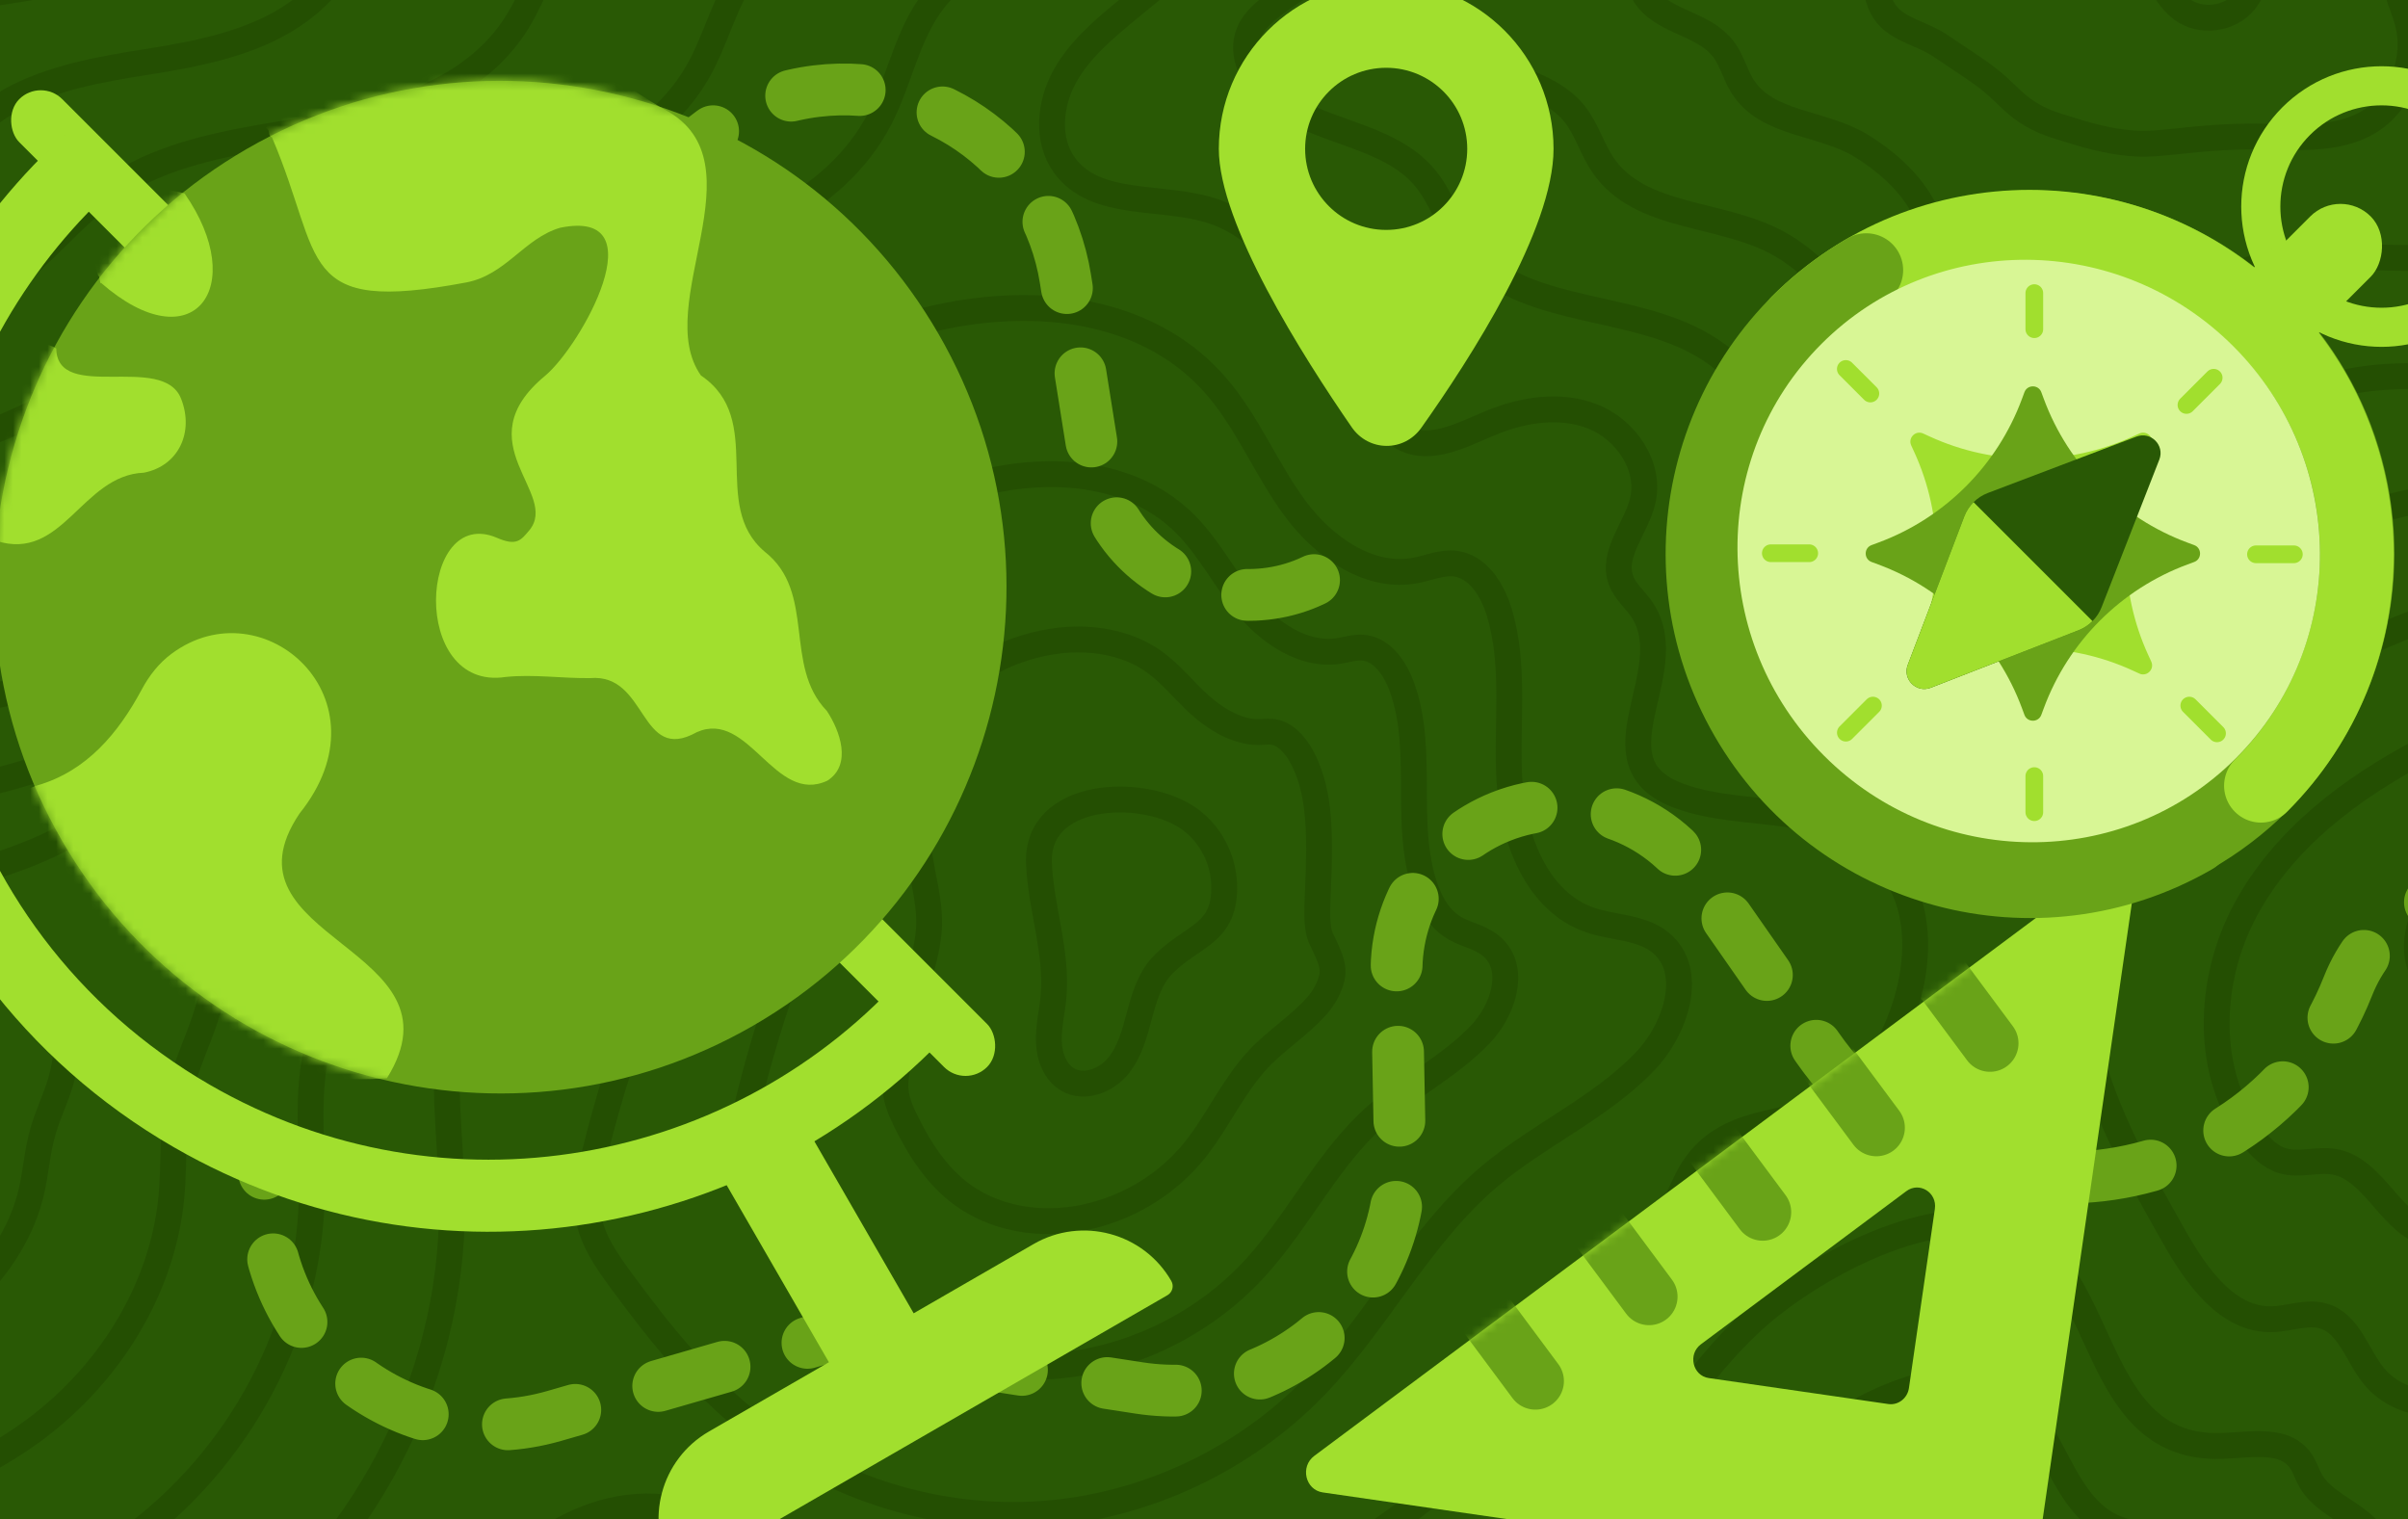 <svg xmlns="http://www.w3.org/2000/svg" fill="none" viewBox="0 0 279 176" height="176" width="279">
<rect x="0" y="0" width="279" height="176" fill="#808080" stroke="none"/>
<g clip-path="url(#clip0_5180_5)">
<rect fill="#295905" height="176" width="279"></rect>
<g opacity="0.5">
<mask height="183" width="289" y="-3" x="-5" maskUnits="userSpaceOnUse" style="mask-type:alpha" id="mask0_5180_5">
<path stroke-width="6" stroke="#227C1B" fill="#147DE5" d="M4.353 0H274.647C278.156 0 281 2.844 281 6.353V170.026C281 173.535 278.156 176.379 274.647 176.379H4.353C0.844 176.379 -2 173.535 -2 170.026V6.353C-2 2.844 0.844 0 4.353 0Z"></path>
</mask>
<g mask="url(#mask0_5180_5)">
<path stroke-miterlimit="10" stroke-width="3" stroke="#1F4500" d="M185.117 -41.43C177.37 -44.018 171.484 -38.164 165.356 -34.689C159.602 -31.423 153.571 -30.087 151 -23.024C149.951 -20.149 149.708 -16.96 148.158 -14.338C147.012 -12.401 145.24 -10.925 143.51 -9.498C139.244 -5.981 134.984 -2.463 130.718 1.055C127.945 3.342 125.103 5.712 123.359 8.866C121.622 12.027 121.212 16.203 123.318 19.126C126.993 24.224 134.873 22.468 140.779 24.546C146.367 26.508 149.886 31.846 154.205 35.987C157.104 38.768 158.781 42.713 159.717 46.621C160.138 48.379 161.004 49.883 162.604 50.736C165.717 52.393 169.393 50.393 172.638 49.036C176.411 47.456 180.767 46.757 184.568 48.267C188.369 49.778 191.266 53.974 190.342 57.981C189.599 61.184 186.66 64.184 187.827 67.261C188.341 68.611 189.55 69.548 190.328 70.758C194.928 77.933 184.075 88.374 194.546 92.214C202.391 95.095 211.903 92.493 218.393 99.599C224.702 106.508 221.582 118.446 216.246 125.013C210.84 131.664 200.946 127.796 196.096 135.545C195.255 136.881 194.741 138.405 193.907 139.748C190.968 144.448 184.86 145.909 180.746 149.609C174.979 154.791 173.916 163.54 169.08 169.61C165.953 173.54 161.478 176.079 157.518 179.149C153.557 182.219 149.847 186.317 149.43 191.331C149.096 195.422 151.167 199.234 151.035 203.262C150.889 207.822 149.277 211.207 149.895 216.039C150.09 217.543 150.41 219.123 151.41 220.256C152.689 221.711 154.752 222.088 156.503 222.9C163.806 226.291 165.502 237.047 172.916 240.187C176.89 241.873 182.004 241.061 185.075 244.111C187.653 246.67 187.549 251.069 185.791 254.258C184.033 257.44 180.997 259.671 178.002 261.713C161.152 273.224 142.634 282.253 123.213 288.428C121.956 288.826 120.573 289.218 119.336 288.735C117.092 287.868 116.744 284.896 115.605 282.77C113.659 279.155 109.032 277.868 104.953 278.126C100.874 278.385 96.928 279.812 92.849 280.071C78.709 280.973 67.862 268.546 56.849 259.58C47.726 252.153 37.115 246.586 25.838 243.313C23.517 242.642 20.981 241.943 19.536 239.991C17.535 237.285 18.494 233.509 18.285 230.145C17.931 224.515 13.637 219.361 8.189 218.039C5.368 217.354 2.415 217.62 -0.489 217.473C-12.844 216.836 -26.233 208.927 -36.614 215.696C-39.276 217.431 -41.541 220.081 -44.668 220.585C-47.044 220.969 -49.406 220.018 -51.63 219.081C-61.712 214.836 -71.801 210.598 -81.883 206.353"></path>
<path stroke-miterlimit="10" stroke-width="3" stroke="#1F4500" d="M-72.288 40.439C-69.675 44.3 -65.916 47.216 -62.06 49.81C-49.372 58.356 -34.676 64.196 -19.445 65.224C-4.214 66.252 11.552 62.259 23.67 52.908C29.382 48.502 34.26 42.985 40.437 39.271C50.248 33.383 62.151 32.711 73.379 30.606C84.608 28.508 96.622 23.97 101.916 13.787C104.244 9.305 105.085 4.031 108.17 0.045C112.555 -5.619 120.378 -7.354 125.555 -12.298C130.391 -16.921 132.358 -23.76 136.089 -29.32C140.452 -35.81 147.38 -40.502 154.996 -42.125"></path>
<path stroke-miterlimit="10" stroke-width="3" stroke="#1F4500" d="M-72.35 31.788C-70.057 35.131 -66.805 37.684 -63.463 39.957C-52.464 47.44 -39.721 52.587 -26.498 53.615C-13.268 54.643 0.372 51.286 11.086 43.517C12.831 42.251 14.519 40.901 16.159 39.46C19.404 36.614 22.385 33.558 25.873 31.187C27.269 30.243 28.715 29.425 30.215 28.704C36.539 25.683 43.869 24.578 51.047 23.41C52.36 23.194 53.666 22.977 54.966 22.746C60.726 21.704 66.709 20.054 71.725 17.151C75.498 14.962 78.722 12.067 80.883 8.249C83.1 4.339 84.045 -0.276 86.824 -3.857C90.771 -8.941 97.497 -10.815 101.902 -15.389C103.667 -17.221 104.974 -19.396 106.12 -21.676C107.656 -24.718 108.913 -27.97 110.664 -30.865C114.236 -36.803 119.968 -41.237 126.597 -43.013"></path>
<path stroke-miterlimit="10" stroke-width="3" stroke="#1F4500" d="M-72.42 23.139C-70.453 25.964 -67.702 28.153 -64.874 30.104C-55.57 36.531 -44.772 40.979 -33.55 42.007C-22.328 43.035 -10.794 40.328 -1.497 34.118C0.073 33.069 1.63 31.964 3.096 30.705C6 28.209 8.425 25.362 11.302 23.09C12.448 22.18 13.643 21.383 14.901 20.677C20.21 17.677 26.713 16.488 33.071 15.446C34.232 15.257 35.392 15.068 36.545 14.865C41.666 13.984 46.968 12.676 51.485 10.243C54.876 8.417 57.794 5.949 59.844 2.697C61.949 -0.639 62.998 -4.597 65.465 -7.772C68.967 -12.276 74.602 -14.29 78.236 -18.493C79.688 -20.172 80.758 -22.137 81.676 -24.186C82.898 -26.913 83.871 -29.816 85.233 -32.438C88.019 -37.823 92.543 -41.991 98.185 -43.928"></path>
<path stroke-miterlimit="10" stroke-width="3" stroke="#1F4500" d="M-72.482 14.488C-70.835 16.803 -68.591 18.621 -66.277 20.25C-58.662 25.621 -49.816 29.37 -40.603 30.391C-31.389 31.412 -21.932 29.377 -14.081 24.719C-12.677 23.887 -11.267 23.034 -9.974 21.95C-7.41 19.81 -5.534 17.173 -3.269 14.991C-2.373 14.124 -1.428 13.348 -0.42 12.649C3.874 9.683 9.551 8.396 15.096 7.48C16.11 7.313 17.125 7.152 18.132 6.991C22.607 6.263 27.235 5.298 31.244 3.34C34.246 1.872 36.872 -0.163 38.804 -2.849C40.791 -5.611 41.952 -8.919 44.112 -11.675C47.177 -15.598 51.714 -17.752 54.577 -21.591C55.723 -23.123 56.55 -24.871 57.231 -26.689C58.141 -29.102 58.822 -31.655 59.802 -33.998C61.81 -38.823 65.124 -42.739 69.78 -44.83"></path>
<path stroke-miterlimit="10" stroke-width="3" stroke="#1F4500" d="M-72.552 5.844C-71.232 7.642 -69.495 9.096 -67.695 10.404C-61.775 14.719 -54.875 17.768 -47.669 18.789C-40.457 19.803 -33.057 18.482 -26.678 15.334C-25.442 14.719 -24.17 14.111 -23.051 13.215C-20.828 11.432 -19.494 9.012 -17.847 6.914C-17.201 6.089 -16.506 5.327 -15.742 4.641C-12.469 1.704 -7.612 0.327 -2.887 -0.464C-2.025 -0.611 -1.157 -0.736 -0.295 -0.862C3.54 -1.429 7.48 -2.058 10.996 -3.541C13.609 -4.646 15.943 -6.247 17.757 -8.373C19.633 -10.562 20.898 -13.213 22.746 -15.562C25.372 -18.905 28.812 -21.206 30.903 -24.668C31.737 -26.053 32.328 -27.584 32.773 -29.172C33.37 -31.27 33.766 -33.473 34.35 -35.536C35.566 -39.809 37.685 -43.459 41.347 -45.718"></path>
<path stroke-miterlimit="10" stroke-width="3" stroke="#1F4500" d="M-72.614 -2.807C-71.614 -1.527 -70.384 -0.436 -69.099 0.55C-64.874 3.809 -59.92 6.166 -54.715 7.173C-49.511 8.187 -44.119 7.634 -39.255 5.928C-38.171 5.55 -37.052 5.173 -36.107 4.452C-34.224 3.019 -33.439 0.816 -32.411 -1.191C-32.015 -1.975 -31.577 -2.716 -31.049 -3.394C-28.791 -6.318 -24.761 -7.772 -20.855 -8.43C-20.14 -8.549 -19.424 -8.653 -18.708 -8.744C-15.519 -9.157 -12.253 -9.444 -9.245 -10.451C-7.021 -11.199 -4.985 -12.367 -3.29 -13.926C-1.525 -15.542 -0.156 -17.535 1.379 -19.479C3.561 -22.242 5.91 -24.682 7.23 -27.773C7.758 -29.004 8.106 -30.326 8.321 -31.676C8.613 -33.459 8.71 -35.312 8.912 -37.096C9.335 -40.816 10.26 -44.208 12.935 -46.621"></path>
<path stroke-miterlimit="10" stroke-width="3" stroke="#1F4500" d="M-85.087 180.183C-78.416 188.75 -70.606 197.995 -59.864 199.275C-51.074 200.324 -42.548 195.653 -33.703 195.471C-25.198 195.289 -17.173 199.233 -8.751 200.464C2.998 202.177 15.117 198.408 24.962 191.736C41.861 180.288 52.492 160.035 52.367 139.537C52.325 132.243 51.012 124.865 52.388 117.704C53.416 112.333 55.904 107.375 57.627 102.193C60.844 92.486 61.324 81.87 58.996 71.904C58.35 69.135 57.432 66.309 55.508 64.218C51.992 60.386 45.947 60.015 41.034 61.68C36.122 63.344 31.966 66.645 27.589 69.436C9.954 80.688 -11.725 83.8 -32.591 83.08C-39.067 82.856 -45.613 82.268 -51.741 80.142C-59.996 77.275 -67.049 71.764 -73.928 66.351C-76.895 64.016 -80.591 63.142 -84.295 63.855C-87.998 64.568 -91.271 66.715 -94.162 69.156C-105.397 78.625 -112.13 93.311 -111.998 108.074C-111.943 114.137 -110.796 120.138 -109.385 126.033C-104.876 144.866 -96.962 164.937 -85.087 180.183Z"></path>
<path stroke-miterlimit="10" stroke-width="3" stroke="#1F4500" d="M-45.178 91.318C-45.181 91.318 -45.183 91.318 -45.185 91.317C-51.84 89.296 -57.746 85.387 -63.498 81.436C-65.965 79.744 -68.973 79.129 -71.989 79.716C-75.012 80.303 -77.715 81.975 -80.119 83.87C-89.576 91.262 -95.537 102.689 -95.864 114.62C-95.982 119.488 -95.218 124.376 -94.168 129.264C-90.374 144.02 -84.253 159.833 -74.879 171.861C-69.578 178.666 -63.303 185.876 -54.799 186.995C-47.836 187.911 -41.041 184.449 -34.016 184.253C-27.074 184.037 -20.55 186.729 -13.768 187.324C-4.318 188.163 5.375 184.785 13.442 179.414C26.825 170.441 35.642 155.049 36.115 139.09C36.282 133.411 35.455 127.684 36.601 122.117C37.477 117.907 39.415 114.019 40.749 109.956C43.258 102.298 43.556 93.99 41.646 86.213C41.111 84.052 40.374 81.849 38.873 80.206C36.129 77.198 31.466 76.793 27.638 77.926C23.816 79.066 20.543 81.45 17.097 83.457C3.249 91.584 -13.796 93.78 -30.159 93.346C-35.245 93.213 -40.357 92.78 -45.172 91.319C-45.174 91.318 -45.176 91.318 -45.178 91.318V91.318Z"></path>
<path stroke-miterlimit="10" stroke-width="3" stroke="#1F4500" d="M-38.633 102.511C-38.632 102.509 -38.632 102.507 -38.634 102.506C-43.698 101.338 -48.442 99.024 -53.082 96.542C-55.049 95.493 -57.37 95.136 -59.697 95.598C-62.039 96.06 -64.165 97.262 -66.09 98.605C-73.733 103.927 -78.979 112.067 -79.743 121.18C-80.049 124.858 -79.653 128.635 -78.958 132.516C-75.873 143.188 -71.551 154.755 -64.686 163.56C-60.754 168.602 -56.022 173.784 -49.74 174.735C-44.598 175.512 -39.54 173.288 -34.336 173.057C-28.951 172.819 -23.941 174.246 -18.785 174.204C-11.628 174.176 -4.353 171.204 1.921 167.106C11.816 160.644 18.785 150.07 19.862 138.656C20.238 134.6 19.876 130.509 20.807 126.544C21.523 123.495 22.92 120.669 23.865 117.732C25.657 112.123 25.782 106.123 24.282 100.528C23.865 98.976 23.302 97.402 22.218 96.199C20.244 94.01 16.958 93.57 14.213 94.185C11.476 94.794 9.092 96.255 6.577 97.493C-3.505 102.459 -15.894 103.773 -27.755 103.626C-31.443 103.584 -35.131 103.319 -38.632 102.516C-38.634 102.515 -38.635 102.513 -38.633 102.511V102.511Z"></path>
<path stroke-miterlimit="10" stroke-width="3" stroke="#1F4500" d="M-32.081 113.7C-32.079 113.698 -32.08 113.696 -32.082 113.696C-35.583 113.416 -39.118 112.647 -42.66 111.64C-44.112 111.227 -45.752 111.137 -47.398 111.472C-49.059 111.815 -50.609 112.535 -52.054 113.332C-57.911 116.57 -62.386 121.445 -63.616 127.725C-64.042 129.899 -64.079 132.213 -63.853 134.684C-63.788 135.391 -63.62 136.083 -63.38 136.751C-61.111 143.07 -58.622 149.938 -54.479 155.23C-51.915 158.51 -48.726 161.657 -44.675 162.447C-41.36 163.091 -38.025 162.076 -34.648 161.839C-30.82 161.566 -27.325 161.727 -23.802 161.062C-18.945 160.146 -14.095 157.58 -9.599 154.775C-3.213 150.789 1.935 145.076 3.603 138.208C4.187 135.774 4.305 133.327 5.014 130.956C5.576 129.068 6.424 127.305 6.98 125.501C8.057 121.941 8.001 118.249 6.924 114.843C6.626 113.899 6.236 112.948 5.569 112.193C4.367 110.829 2.47 110.346 0.803 110.437C-0.844 110.521 -2.345 111.06 -3.936 111.521C-10.231 113.346 -17.986 113.759 -25.344 113.906C-27.642 113.955 -29.927 113.878 -32.079 113.703C-32.081 113.703 -32.082 113.701 -32.081 113.7V113.7Z"></path>
<path stroke-miterlimit="10" stroke-width="3" stroke="#1F4500" d="M140.987 44.819C144.608 49.05 146.72 54.386 150.027 58.868C153.335 63.358 158.63 67.156 164.077 66.079C165.592 65.778 167.079 65.114 168.607 65.302C171.234 65.631 172.902 68.317 173.687 70.862C175.625 77.163 174.5 83.947 174.889 90.528C175.285 97.108 178.043 104.472 184.241 106.598C186.951 107.529 190.12 107.382 192.357 109.179C196.45 112.473 194.178 119.284 190.523 123.061C185.325 128.425 178.231 131.502 172.533 136.334C164.536 143.118 159.727 152.958 152.452 160.525C144.163 169.147 132.642 174.553 120.754 175.4C108.858 176.253 96.698 172.539 87.283 165.182C81.266 160.483 76.423 154.44 71.892 148.265C70.28 146.062 68.654 143.74 68.175 141.041C67.751 138.663 68.272 136.229 68.842 133.887C70.572 126.795 72.816 119.837 75.554 113.074C77.103 109.235 78.834 105.389 79.264 101.269C79.709 96.975 78.709 92.689 77.868 88.457C75.554 76.862 74.609 63.939 81.043 54.043C92.126 36.979 126.291 27.636 140.98 44.812L140.987 44.819Z"></path>
<path stroke-miterlimit="10" stroke-width="3" stroke="#1F4500" d="M94.165 69.372C94.164 69.372 94.163 69.37 94.164 69.369C101.559 56.251 125.945 49.232 137.374 60.756C140.174 63.581 141.953 67.19 144.524 70.26C147.116 73.337 151.007 75.988 154.954 75.442C156.059 75.288 157.143 74.883 158.247 75.079C160.29 75.449 161.645 77.505 162.382 79.463C163.869 83.457 163.806 87.82 163.827 92.163C163.827 93.115 163.848 94.052 163.876 94.968C164.049 100.409 165.224 105.71 168.649 107.591C170.164 108.423 171.887 108.619 173.193 110.011C175.584 112.549 174.131 117.074 171.581 119.773C167.961 123.613 163.118 125.956 159.22 129.473C156.642 131.802 154.544 134.585 152.529 137.453C150.271 140.663 148.103 143.978 145.476 146.866C139.799 153.09 131.927 157.083 123.693 158.111C115.292 159.16 106.356 157.083 99.45 151.824C94.94 148.411 91.487 143.775 88.45 139.089C87.366 137.425 86.296 135.683 85.998 133.697C85.734 131.942 86.109 130.152 86.512 128.417C87.005 126.319 87.554 124.235 88.145 122.165C89.027 119.067 90.007 116.011 91.091 113.004C92.112 110.157 93.238 107.297 93.481 104.262C93.738 101.101 93.022 97.933 92.404 94.814C90.716 86.255 89.965 76.843 94.167 69.375C94.168 69.374 94.167 69.372 94.165 69.372V69.372Z"></path>
<path stroke-miterlimit="10" stroke-width="3" stroke="#1F4500" d="M107.256 84.702C107.263 84.698 107.268 84.691 107.271 84.684C110.955 75.481 125.558 70.83 133.747 76.688C135.721 78.1 137.166 79.996 139 81.653C140.862 83.332 143.357 84.835 145.803 84.814C146.498 84.814 147.179 84.674 147.853 84.87C149.312 85.297 150.361 86.709 151.035 88.087C152.425 90.898 152.772 94.101 152.821 97.332C152.835 98.06 152.835 98.759 152.821 99.43C152.765 103.738 152.313 106.934 153.015 108.613C153.021 108.626 153.027 108.64 153.032 108.653C153.673 110.117 154.663 111.646 154.332 113.209C154.088 114.36 153.413 115.592 152.605 116.508C150.562 118.823 147.964 120.432 145.872 122.634C144.489 124.089 143.357 125.782 142.266 127.509C141.043 129.446 139.876 131.446 138.458 133.223C135.401 137.055 131.162 139.656 126.59 140.831C121.664 142.097 115.987 141.629 111.575 138.475C108.587 136.335 106.523 133.111 104.96 129.915C104.411 128.789 103.89 127.635 103.772 126.348C103.667 125.215 103.89 124.068 104.133 122.949C104.425 121.592 104.744 120.243 105.071 118.9C105.557 116.886 106.051 114.9 106.572 112.935C107.065 111.074 107.579 109.207 107.649 107.256C107.718 105.221 107.281 103.186 106.891 101.172C105.829 95.651 105.253 89.726 107.241 84.721C107.244 84.713 107.25 84.707 107.256 84.702V84.702Z"></path>
<path stroke-miterlimit="10" stroke-width="3" stroke="#1F4500" d="M120.378 100.019C120.601 105.257 122.56 110.39 122.053 115.607C121.886 117.313 121.462 119.006 121.525 120.719C121.587 122.433 122.261 124.258 123.748 125.104C125.638 126.174 128.147 125.209 129.536 123.531C130.926 121.852 131.482 119.649 132.045 117.544C132.608 115.432 133.282 113.243 134.824 111.705C138.236 108.299 142.016 108.229 141.835 102.494C141.738 99.34 140.077 96.34 137.478 94.655C132.052 91.144 120.024 91.752 120.378 100.026V100.019Z"></path>
<path stroke-miterlimit="10" stroke-width="3" stroke="#1F4500" d="M52.565 189.041C52.567 189.043 52.568 189.046 52.566 189.048C48.356 194.992 44.633 201.284 41.444 207.843C40.194 210.409 39.005 213.123 38.984 215.983C38.936 222.69 45.037 227.578 50.533 231.375L78.438 250.642C83.343 254.034 88.52 257.524 94.433 258.188C100.534 258.874 107.086 256.51 112.666 259.09C115.028 260.181 116.939 262.069 119.211 263.342C127.056 267.755 136.909 263.979 144.531 259.188C147.686 257.209 151.056 254.482 151.125 250.74C151.202 246.691 147.318 243.719 143.545 242.306C139.772 240.893 135.554 240.222 132.545 237.53C126.854 232.438 128.369 223.368 127.223 215.787C125.743 206.01 119.093 197.646 111.068 191.933C102.75 186.009 90.91 179.114 81.252 175.645C69.532 171.436 58.992 179.957 52.565 189.033C52.563 189.036 52.563 189.039 52.565 189.041V189.041Z"></path>
<path stroke-miterlimit="10" stroke-width="3" stroke="#1F4500" d="M167.673 -21.314C167.671 -21.315 167.668 -21.315 167.667 -21.313C165.014 -17.46 164.02 -12.588 161.068 -8.96C157.393 -4.435 151.355 -2.652 146.894 1.09C146.011 1.824 145.177 2.67 144.726 3.733C143.628 6.342 145.24 9.377 147.415 11.174C152.647 15.496 160.839 15.426 165.154 20.671C167.016 22.937 167.857 25.888 169.559 28.28C175.347 36.42 187.785 34.917 196.582 39.589C201.286 42.085 204.934 46.519 206.504 51.631C208.999 59.772 206.9 70.178 213.425 75.605C215.238 77.115 217.511 77.968 219.79 78.57C227.238 80.528 235.305 79.989 242.428 77.052C246.965 75.178 251.064 72.395 255.164 69.695C263.12 64.45 271.521 59.331 280.929 57.897C293.464 55.995 307.034 60.779 318.582 55.505C329.304 50.61 334.988 36.763 330.833 25.679C327.998 18.126 321.445 12.3 319.333 4.517C317.269 -3.113 319.868 -11.254 323.53 -18.254C327.192 -25.254 331.944 -31.709 334.675 -39.129C335.148 -40.409 335.551 -41.85 335.022 -43.108C334.703 -43.864 334.084 -44.451 333.473 -44.997C319.319 -57.711 300.489 -64.543 281.561 -65.781C262.634 -67.019 243.609 -62.914 226.002 -55.795C219.678 -53.235 213.724 -50.2 209.228 -44.941C205.594 -40.689 202.203 -37.535 196.936 -35.311C187.252 -31.213 174.191 -30.751 167.679 -21.314C167.678 -21.312 167.675 -21.312 167.673 -21.314V-21.314Z"></path>
<path stroke-miterlimit="10" stroke-width="3" stroke="#1F4500" d="M231.967 -46.042C231.96 -46.045 231.953 -46.044 231.946 -46.042C226.989 -44.035 222.289 -41.679 218.671 -37.661C215.767 -34.416 213.029 -31.996 208.895 -30.269C201.237 -27.08 191.044 -26.611 185.784 -19.38C183.63 -16.422 182.727 -12.694 180.364 -9.89C177.411 -6.393 172.7 -4.932 169.198 -1.994C168.503 -1.414 167.843 -0.757 167.482 0.069C166.606 2.062 167.788 4.384 169.386 5.775C173.221 9.125 179.294 9.195 182.484 13.258C183.859 15.014 184.471 17.287 185.735 19.133C190.036 25.434 199.375 24.504 206.06 28.196C209.846 30.308 212.938 33.672 214.474 37.462C215.238 39.365 215.669 41.414 216.051 43.449C216.871 47.89 217.559 52.302 221.277 55.093C222.791 56.226 224.64 56.89 226.495 57.401C232.387 58.995 238.655 58.834 244.179 56.918C247.695 55.687 250.877 53.785 254.066 51.932C258.138 49.575 262.37 47.239 266.921 45.652C269.283 44.827 271.729 44.197 274.272 43.875C284.181 42.61 294.958 46.015 303.97 41.672C312.232 37.693 316.609 26.965 313.628 18.3C311.592 12.398 306.687 7.817 305.367 1.768C304.039 -4.302 306.478 -10.645 309.515 -16.135C312.586 -21.653 316.296 -26.814 318.214 -32.933C318.541 -33.961 318.826 -35.108 318.395 -36.129C318.138 -36.738 317.658 -37.213 317.179 -37.668C306.423 -47.822 291.97 -53.508 277.191 -54.508C276.836 -54.536 276.475 -54.557 276.121 -54.571C261.074 -55.389 245.965 -51.698 231.987 -46.043C231.981 -46.04 231.974 -46.04 231.967 -46.042V-46.042Z"></path>
<path stroke-miterlimit="10" stroke-width="3" stroke="#1F4500" d="M237.908 -36.295C237.909 -36.293 237.909 -36.29 237.907 -36.289C234.309 -34.835 230.85 -33.164 228.114 -30.375C225.925 -28.144 223.861 -26.452 220.853 -25.228C215.225 -22.948 207.908 -22.465 203.899 -17.451C202.252 -15.388 201.432 -12.807 199.66 -10.835C197.43 -8.367 194.053 -7.234 191.503 -5.087C191.002 -4.66 190.509 -4.192 190.231 -3.597C189.585 -2.219 190.328 -0.611 191.343 0.375C193.782 2.753 197.735 2.963 199.792 5.844C200.682 7.089 201.064 8.676 201.891 9.991C204.698 14.453 210.944 14.103 215.516 16.81C218.386 18.537 220.922 20.838 222.423 23.306C223.174 24.544 223.695 25.852 224.167 27.146C225.196 29.964 226.141 32.748 229.094 34.594C230.303 35.349 231.741 35.832 233.172 36.237C237.508 37.482 241.969 37.706 245.902 36.79C248.403 36.209 250.655 35.181 252.934 34.181C255.845 32.915 258.882 31.643 262.189 30.789C263.912 30.349 265.705 30.013 267.574 29.845C274.856 29.216 282.833 31.251 289.316 27.831C295.118 24.768 298.196 17.152 296.382 10.914C295.145 6.662 291.901 3.312 291.352 -0.989C290.775 -5.513 293.026 -10.045 295.444 -14.017C297.911 -18.067 300.593 -21.913 301.705 -26.745C301.885 -27.522 302.052 -28.382 301.726 -29.158C301.531 -29.62 301.191 -29.99 300.843 -30.347C293.172 -38.27 282.52 -42.802 271.424 -43.341C271.159 -43.355 270.895 -43.369 270.624 -43.376C259.46 -43.767 248.261 -40.495 237.909 -36.3C237.907 -36.299 237.906 -36.297 237.908 -36.295V-36.295Z"></path>
<path stroke-miterlimit="10" stroke-width="3" stroke="#1F4500" d="M243.866 -26.555C243.866 -26.547 243.861 -26.539 243.853 -26.536C241.62 -25.628 239.415 -24.65 237.557 -23.093C236.098 -21.869 234.687 -20.911 232.804 -20.191C229.205 -18.82 224.758 -18.331 222.006 -15.526C220.86 -14.358 220.137 -12.925 218.949 -11.778C217.448 -10.33 215.391 -9.526 213.793 -8.176C213.481 -7.911 213.168 -7.617 212.973 -7.267C212.556 -6.505 212.862 -5.61 213.3 -5.029C214.342 -3.624 216.177 -3.274 217.108 -1.575C217.511 -0.84 217.67 0.069 218.053 0.838C219.373 3.461 222.52 3.692 224.98 5.405C226.933 6.748 228.92 7.978 230.386 9.125C231.116 9.699 231.734 10.265 232.304 10.818C233.527 12.007 234.736 13.154 236.938 14.077C237.849 14.461 238.863 14.748 239.871 15.063C242.65 15.944 245.304 16.552 247.646 16.643C249.119 16.706 250.46 16.552 251.829 16.413C253.573 16.238 255.414 16.028 257.492 15.916C258.576 15.86 259.715 15.811 260.911 15.811C265.566 15.811 270.75 16.496 274.696 13.979C278.045 11.846 279.81 7.335 279.164 3.517C278.726 0.915 277.198 -1.239 277.371 -3.756C277.58 -6.785 279.623 -9.456 281.415 -11.918C283.291 -14.491 284.973 -17.002 285.237 -20.576C285.279 -21.093 285.32 -21.667 285.091 -22.198C284.959 -22.506 284.751 -22.779 284.542 -23.044C279.935 -28.709 273.105 -32.101 265.691 -32.192C265.517 -32.192 265.344 -32.192 265.17 -32.192C257.893 -32.164 250.608 -29.307 243.879 -26.574C243.871 -26.571 243.866 -26.563 243.866 -26.555V-26.555Z"></path>
<path stroke-miterlimit="10" stroke-width="3" stroke="#1F4500" d="M235.729 -10.929C235.729 -10.927 235.728 -10.925 235.727 -10.923C234.832 -10.064 234.198 -8.834 234.136 -7.618C234.079 -6.498 234.845 -5.465 235.922 -5.152C237.32 -4.746 238.987 -5.039 240.44 -5.478C242.448 -6.079 244.63 -6.869 246.576 -6.086C249.543 -4.89 250.224 -0.841 252.788 1.068C254.956 2.684 258.36 2.264 260.07 0.159C261.64 -1.771 261.751 -4.611 263.391 -6.485C266.379 -9.891 270.874 -10.086 268.234 -15.695C266.643 -19.073 263.683 -21.388 259.958 -20.996C256.477 -20.633 253.017 -18.101 249.828 -16.8C245.5 -15.038 239.213 -14.262 235.732 -10.935C235.73 -10.934 235.729 -10.931 235.729 -10.929V-10.929Z"></path>
<path stroke-miterlimit="10" stroke-width="3" stroke="#1F4500" d="M463.11 27.958C455.87 24.65 448.407 21.846 440.792 19.566C436.761 18.356 431.098 18.062 429.681 22.048C429.167 23.51 429.459 25.132 429.139 26.65C428.298 30.622 423.719 32.468 419.71 32.972C418.744 33.091 417.73 33.189 416.917 33.727C415.499 34.664 415.173 36.588 415.02 38.287C414.45 44.567 414.394 51.232 411.087 56.589C406.084 64.687 395.46 66.995 385.989 67.233C375.789 67.492 365.547 66.219 355.708 63.463C348.662 61.491 341.359 58.743 334.237 60.407C330.43 61.302 327.018 63.4 323.314 64.638C317.464 66.596 311.148 66.344 304.991 66.729C286.481 67.876 268.387 75.142 254.17 87.136C249.432 91.136 245.012 95.794 242.685 101.563C239.919 108.41 240.378 116.229 242.49 123.306C244.603 130.383 248.271 136.873 251.905 143.293C254.476 147.825 258.041 152.965 263.231 152.846C265.274 152.797 267.352 151.888 269.304 152.51C272.229 153.44 273.112 157.098 275.078 159.469C278.261 163.308 284.306 163.42 288.815 161.315C293.325 159.217 296.792 155.427 300.544 152.14C320.486 134.656 348.794 131.048 375.247 130.831C381.862 130.775 388.595 130.901 394.904 132.922C398.76 134.153 402.374 136.069 406.251 137.23C412.928 139.223 420.043 138.873 426.999 139.174C442.376 139.831 457.6 143.783 471.379 150.678"></path>
<path stroke-miterlimit="10" stroke-width="3" stroke="#1F4500" d="M460.865 38.189C457.537 35.294 454.049 32.322 449.797 31.175C445.551 30.028 440.312 31.294 438.262 35.217C437.845 36.014 437.553 36.923 436.873 37.518C435.858 38.406 434.364 38.308 433.023 38.392C428.423 38.679 424.164 42.001 422.726 46.406C420.919 51.938 423.274 58.547 420.252 63.519C418.39 66.589 414.915 68.219 411.566 69.471C399.698 73.904 386.844 75.632 374.232 74.506C362.274 73.436 350.26 69.834 338.462 72.065C334.14 72.883 330.006 74.464 325.718 75.443C320.382 76.66 314.886 76.926 309.466 77.695C299.391 79.121 289.566 82.303 280.547 87.045C272.354 91.353 264.607 97.207 260.195 105.382C255.782 113.55 255.373 124.369 261.008 131.74C261.918 132.936 263.037 134.062 264.475 134.488C266.407 135.062 268.505 134.258 270.492 134.614C275.224 135.467 277.107 142.223 281.839 143.062C284.007 143.447 286.154 142.433 288.114 141.433C302.42 134.118 316.428 125.53 332.139 122.236C339.747 120.641 347.564 120.341 355.333 120.047C368.952 119.529 382.807 119.033 395.981 122.551C400.428 123.739 404.764 125.376 409.266 126.334C418.758 128.355 428.611 127.292 438.262 128.222C447.177 129.089 455.932 131.684 463.888 135.831"></path>
<path stroke-miterlimit="10" stroke-width="3" stroke="#1F4500" d="M288.742 99.136C288.74 99.14 288.737 99.144 288.732 99.147C285.969 100.656 283.165 102.362 281.436 104.996C279.706 107.64 279.379 111.472 281.506 113.808C282.645 115.06 284.375 115.801 285.098 117.333C285.668 118.549 285.466 120.004 285.925 121.27C286.654 123.284 288.941 124.375 291.067 124.354C293.193 124.333 295.208 123.445 297.14 122.55C308.827 117.158 320.493 111.101 333.223 109.262C344.208 107.675 355.486 109.318 366.436 107.514C370.453 106.849 375.052 105.073 375.977 101.087C378.471 90.268 362.045 82.359 353.478 82.862C339.761 83.666 325.92 85.128 312.718 89.107C304.417 91.61 296.366 94.966 288.753 99.125C288.748 99.127 288.745 99.131 288.742 99.136V99.136Z"></path>
<path stroke-miterlimit="10" stroke-width="3" stroke="#1F4500" d="M203.523 152.624C203.523 152.623 203.522 152.622 203.521 152.623C193.975 161.148 188.576 173.762 178.502 181.65C173.207 185.79 166.266 189.189 164.716 195.749C163.876 199.308 164.897 203.036 166.217 206.442C167.197 208.966 168.364 211.435 169.99 213.596C177.356 223.38 192.427 224.82 199.382 234.905C201.807 238.415 203.065 242.786 206.164 245.71C209.207 248.584 213.564 249.591 217.726 249.773C221.888 249.955 226.078 249.43 230.233 249.773C240.607 250.612 250.794 256.724 260.848 254.011C266.963 252.36 271.792 247.668 275.697 242.653C279.199 238.15 282.277 233.031 282.895 227.345C284.083 216.512 276.26 206.477 276.273 195.574C276.273 192.371 276.968 189.203 277.045 186C277.121 182.797 276.468 179.37 274.244 177.083C272.222 174.999 269.082 174.027 267.678 171.482C267.282 170.768 267.046 169.957 266.587 169.286C264.447 166.153 259.674 167.754 255.901 167.509C242.907 166.663 243.859 149.145 234.861 143.48C225.926 137.858 210.163 146.702 203.526 152.625C203.525 152.626 203.523 152.625 203.523 152.624V152.624Z"></path>
<path stroke-miterlimit="10" stroke-width="3" stroke="#1F4500" d="M209.478 167.569C209.479 167.568 209.48 167.569 209.479 167.57C207.175 169.716 205.266 172.19 203.44 174.761C200.153 179.391 197.054 184.258 192.621 187.804C189.008 190.699 184.276 193.084 183.123 197.581C182.504 200.014 183.123 202.567 183.943 204.903C184.554 206.63 185.284 208.33 186.326 209.819C191.03 216.582 201.175 217.631 205.594 224.82C206.761 226.722 207.824 228.827 209.186 230.471C209.895 231.331 210.666 232.093 211.584 232.716C212.445 233.303 213.397 233.73 214.405 234.044C216.454 234.681 218.754 234.849 221.02 234.939C224.007 235.065 227.002 234.765 229.969 235.051C235.153 235.555 240.267 237.828 245.353 238.513C247.542 238.807 249.724 238.807 251.898 238.254C256.29 237.142 259.833 233.925 262.71 230.422C265.33 227.261 267.553 223.673 268.047 219.701C269.026 212.057 263.502 204.917 263.127 197.28C263.016 195.056 263.377 192.853 263.308 190.643C263.238 188.426 262.682 186.07 261.084 184.482C259.618 183.027 257.402 182.321 256.352 180.58C256.054 180.09 255.873 179.538 255.532 179.076C253.934 176.915 250.557 177.915 247.84 177.691C238.648 176.922 238.689 165.075 232.109 161.208C226.544 157.963 217.761 161.656 212.181 165.446C211.141 166.151 210.219 166.869 209.477 167.567C209.476 167.568 209.477 167.569 209.478 167.569V167.569Z"></path>
</g>
</g>
<path stroke-dasharray="8 10" stroke-linecap="round" stroke-width="6" stroke="#69A318" d="M30 110L30.696 139.45C31.102 156.66 47.684 168.827 64.223 164.052L102.5 153"></path>
<rect fill="#295905" height="14" width="8" y="118" x="26"></rect>
<path stroke-dasharray="8 10" stroke-linecap="round" stroke-width="6" stroke="#69A318" d="M110.5 157.5L131.974 160.81C148.078 163.293 162.53 150.659 162.221 134.368L161.812 112.783C161.661 104.803 166.472 97.565 173.889 94.614V94.614C182.156 91.325 191.599 94.159 196.69 101.455L210.61 121.408C226.625 144.363 261.749 140.266 272.051 114.24V114.24C277.537 100.381 296.748 99.329 303.716 112.506L309 122.5"></path>
<path stroke-dasharray="8 10" stroke-linecap="round" stroke-width="6" stroke="#69A318" d="M76.722 73.296L71.984 40.06C69.926 25.621 80.136 12.31 94.615 10.555V10.555C108.507 8.871 121.243 18.474 123.444 32.293L126.882 53.867C129.389 69.601 149.683 74.424 159 61.5V61.5"></path>
<path fill="#A1DF2E" d="M160.608 -2.146C171.318 -2.145 180 6.537 180 17.246C180 26.584 170.37 41.539 164.683 49.558C162.674 52.39 158.589 52.354 156.615 49.497C150.939 41.282 141.217 25.942 141.217 17.246C141.217 6.537 149.899 -2.146 160.608 -2.146ZM160.608 7.854C155.422 7.854 151.217 12.059 151.217 17.246C151.217 22.433 155.422 26.638 160.608 26.638C165.795 26.638 170 22.433 170 17.246C170 12.059 165.795 7.855 160.608 7.854Z"></path>
<rect fill="#A1DF2E" transform="matrix(-0.707 0.707 0.707 0.707 4.722 8.997)" rx="3.525" height="158.608" width="7.05"></rect>
<path fill="#69A318" d="M87.282 118.823C59.229 135.019 23.358 125.408 7.161 97.355C-9.035 69.302 0.577 33.431 28.63 17.234C56.682 1.038 92.553 10.65 108.75 38.703C124.946 66.755 115.335 102.627 87.282 118.823Z"></path>
<mask height="118" width="118" y="9" x="-1" maskUnits="userSpaceOnUse" style="mask-type:alpha" id="mask1_5180_5">
<path fill="#8FC7FF" d="M87.281 118.822C59.228 135.018 23.357 125.407 7.161 97.354C-9.035 69.301 0.576 33.43 28.629 17.234C56.682 1.037 92.553 10.649 108.75 38.702C124.946 66.755 115.334 102.626 87.281 118.822Z"></path>
</mask>
<g mask="url(#mask1_5180_5)">
<path fill="#A1DF2E" d="M-0.454 62.656C7.278 65.155 9.469 55.047 16.672 54.766C20.689 53.984 22.509 50.072 20.983 46.201C18.88 40.819 6.626 46.723 6.515 40.368C4.713 39.233 2.361 40.177 0.492 41.198C-1.378 42.218 -2.78 43.926 -3.948 45.711C-5.813 48.562 -7.24 51.927 -6.748 55.296C-6.257 58.665 -3.682 61.611 -0.454 62.656Z"></path>
<path fill="#A1DF2E" d="M44.83 124.925C54.341 109.681 24.809 108.881 34.723 94.232C45.305 81.029 30.533 67.83 19.876 75.744C18.418 76.823 17.276 78.285 16.419 79.892C13.738 84.892 10.061 89.355 4.298 91.004C2.774 91.434 0.567 93.264 0.358 94.827C0.149 96.39 0.697 97.953 1.321 99.402C8.504 116.143 26.665 126.263 44.83 124.925Z"></path>
<path fill="#A1DF2E" d="M31.52 15.931C37.603 30.175 34.205 36.452 54.007 32.727C58.624 31.858 60.74 27.598 64.91 26.385C76.284 24.074 67.315 40.092 63.142 43.553C53.748 51.341 64.945 57.159 61.301 61.474C60.346 62.605 59.846 63.295 57.59 62.316C48.541 58.415 47.45 80.134 58.585 78.434C61.808 78.098 65.104 78.606 68.368 78.567C75.084 77.975 74.041 88.578 80.751 84.823C86.766 82.177 89.759 93.299 95.858 90.452C98.752 88.604 97.322 84.653 95.799 82.364C90.703 77.079 94.618 68.648 88.601 63.918C82.169 58.469 88.79 48.642 81.211 43.501C75.445 35.316 88.313 18.925 77.155 12.766C69.19 8.368 62.478 0.918 53.384 1.405C44.29 1.891 35.579 7.074 30.811 14.827C31.442 15.184 30.902 15.579 31.52 15.931Z"></path>
<path fill="#A1DF2E" d="M11.7 32.767C22.379 42.111 28.943 33.25 21.384 22.411C18.495 21.644 15.055 21.42 13.032 23.628C11.022 25.84 10.362 29.201 11.402 32.005C11.542 31.675 11.568 33.091 11.7 32.767Z"></path>
</g>
<rect fill="#A1DF2E" transform="matrix(-0.866 0.5 0.5 0.866 92.96 129.814)" height="30.245" width="11.342"></rect>
<path fill="#A1DF2E" d="M135.268 150.061C135.846 149.727 136.044 148.988 135.71 148.41C132.486 142.825 125.343 140.911 119.758 144.136L82.141 165.854C76.556 169.078 74.642 176.22 77.867 181.806C78.201 182.384 78.94 182.582 79.518 182.248L135.268 150.061Z"></path>
<path fill="#A1DF2E" d="M-6.594 33.139C-2.604 26.228 2.345 20.216 7.988 15.174L13.903 21.089C8.759 25.618 4.252 31.048 0.635 37.312C-17.229 68.255 -6.628 107.822 24.315 125.686C51.48 141.37 85.291 135.113 105.23 112.415L111.144 118.329C88.588 143.631 50.652 150.531 20.141 132.916C-14.794 112.746 -26.764 68.074 -6.594 33.139Z"></path>
<path fill="#A1DF2E" d="M235.739 182.469L247.275 102.765C247.571 100.707 245.334 99.311 243.696 100.533L152.28 168.678C150.61 169.925 151.237 172.622 153.266 172.915L233.147 184.476C234.392 184.656 235.553 183.76 235.739 182.471L235.739 182.469ZM224.181 140.064L221.178 160.82C221.007 162.009 219.934 162.837 218.786 162.673L197.984 159.663C196.113 159.391 195.532 156.902 197.074 155.751L220.878 138.007C222.39 136.878 224.457 138.166 224.181 140.066L224.181 140.064Z"></path>
<mask height="85" width="97" y="100" x="151" maskUnits="userSpaceOnUse" style="mask-type:luminance" id="mask2_5180_5">
<path stroke-width="6.61" stroke="white" fill="white" d="M232.603 181.058L243.657 104.684L156.063 169.98L232.603 181.058ZM197.508 162.934C192.5 162.206 191.378 155.879 195.097 153.103L195.098 153.102L218.901 135.358C222.961 132.327 228.112 135.961 227.451 140.537L227.452 140.537L224.449 161.294L224.448 161.294C224.03 164.189 221.366 166.382 218.316 165.944L218.312 165.944L197.51 162.934L197.508 162.934Z"></path>
</mask>
<g mask="url(#mask2_5180_5)">
<path stroke-linejoin="round" stroke-linecap="round" stroke-width="6.61" stroke="#69A318" d="M218.026 103.998L230.566 120.875"></path>
<path stroke-linejoin="round" stroke-linecap="round" stroke-width="6.61" stroke="#69A318" d="M204.856 113.784L217.399 130.661"></path>
<path stroke-linejoin="round" stroke-linecap="round" stroke-width="6.61" stroke="#69A318" d="M191.69 123.568L204.23 140.445"></path>
<path stroke-linejoin="round" stroke-linecap="round" stroke-width="6.61" stroke="#69A318" d="M178.523 133.354L191.063 150.231"></path>
<path stroke-linejoin="round" stroke-linecap="round" stroke-width="6.61" stroke="#69A318" d="M165.353 143.139L177.896 160.016"></path>
</g>
<g clip-path="url(#clip1_5180_5)">
<circle stroke-width="4.532" stroke="#A1DF2E" transform="rotate(45 275.935 23.931)" r="13.99" cy="23.931" cx="275.935"></circle>
<rect fill="#A1DF2E" transform="rotate(45 271.176 21.574)" rx="4.947" height="19.296" width="9.895" y="21.574" x="271.176"></rect>
<circle fill="#69A318" transform="rotate(45 235.346 64.134)" r="42.079" cy="64.134" cx="235.346"></circle>
<path stroke-linecap="round" stroke-width="8.545" stroke="#A1DF2E" d="M208.314 37.383C223.129 22.569 247.149 22.569 261.964 37.383C276.779 52.199 276.779 76.219 261.964 91.034"></path>
<path stroke-linecap="round" stroke-width="8.545" stroke="#69A318" d="M254.17 97.007C236.025 107.483 212.824 101.266 202.348 83.121C191.872 64.977 198.089 41.775 216.234 31.299"></path>
<ellipse fill="#D8F695" transform="rotate(45 235.055 63.842)" ry="33.538" rx="33.949" cy="63.842" cx="235.055"></ellipse>
<path fill="#A1DF2E" d="M247.869 50.226C248.75 49.821 249.659 50.73 249.254 51.611L248.915 52.349C245.476 59.829 245.476 68.437 248.915 75.916L249.254 76.654C249.659 77.535 248.75 78.445 247.869 78.04L247.131 77.7C239.652 74.261 231.043 74.261 223.564 77.7L222.826 78.04C221.945 78.445 221.035 77.535 221.441 76.654L221.78 75.916C225.219 68.437 225.219 59.829 221.78 52.349L221.441 51.611C221.035 50.73 221.945 49.821 222.826 50.226L223.564 50.565C231.043 54.004 239.652 54.004 247.131 50.565L247.869 50.226Z"></path>
<path fill="#69A318" d="M234.558 45.446C234.894 44.536 236.181 44.536 236.517 45.446L236.799 46.207C239.656 53.928 245.743 60.015 253.463 62.872L254.225 63.154C255.134 63.49 255.134 64.776 254.225 65.113L253.463 65.395C245.743 68.252 239.656 74.339 236.799 82.059L236.517 82.821C236.181 83.73 234.894 83.73 234.558 82.821L234.276 82.059C231.419 74.339 225.332 68.252 217.611 65.395L216.85 65.113C215.94 64.776 215.94 63.49 216.85 63.154L217.611 62.872C225.332 60.015 231.419 53.928 234.276 46.207L234.558 45.446Z"></path>
<path stroke-linecap="round" stroke-width="2.051" stroke="#A1DF2E" d="M235.704 89.919V94.1"></path>
<path stroke-linecap="round" stroke-width="2.051" stroke="#A1DF2E" d="M235.704 33.96V38.141"></path>
<path stroke-linecap="round" stroke-width="2.051" stroke="#A1DF2E" d="M265.776 64.221H261.385"></path>
<path stroke-linecap="round" stroke-width="2.051" stroke="#A1DF2E" d="M256.485 43.766L253.331 46.92"></path>
<path stroke-linecap="round" stroke-width="2.051" stroke="#A1DF2E" d="M217.005 81.75L213.867 84.888"></path>
<path stroke-linecap="round" stroke-width="2.051" stroke="#A1DF2E" d="M256.874 84.965L253.658 81.75"></path>
<path stroke-linecap="round" stroke-width="2.051" stroke="#A1DF2E" d="M216.707 45.593L213.863 42.749"></path>
<path stroke-linecap="round" stroke-width="2.051" stroke="#A1DF2E" d="M205.174 64.099H209.623"></path>
<path fill="#295905" d="M221.039 77.036C220.407 78.694 222.03 80.319 223.689 79.691L240.818 73.026C242.047 72.548 243.02 71.577 243.5 70.349L250.193 53.236C250.825 51.579 249.202 49.953 247.543 50.582L230.319 57.117C229.06 57.595 228.065 58.589 227.585 59.848L221.039 77.036Z" clip-rule="evenodd" fill-rule="evenodd"></path>
<path fill="#A1DF2E" d="M223.689 79.689C222.031 80.318 220.408 78.692 221.039 77.035L227.586 59.846C227.827 59.215 228.197 58.65 228.665 58.184L242.444 71.963C241.987 72.421 241.435 72.784 240.819 73.024L223.689 79.689Z"></path>
<rect fill="#A1DF2E" transform="rotate(-47.875 258.143 34.35)" height="10.635" width="8" y="34.35" x="258.143"></rect>
</g>
</g>
<defs>
<clipPath id="clip0_5180_5">
<rect fill="white" height="176" width="279"></rect>
</clipPath>
<clipPath id="clip1_5180_5">
<rect transform="translate(192 7)" fill="white" height="99.939" width="100.865"></rect>
</clipPath>
</defs>
</svg>
